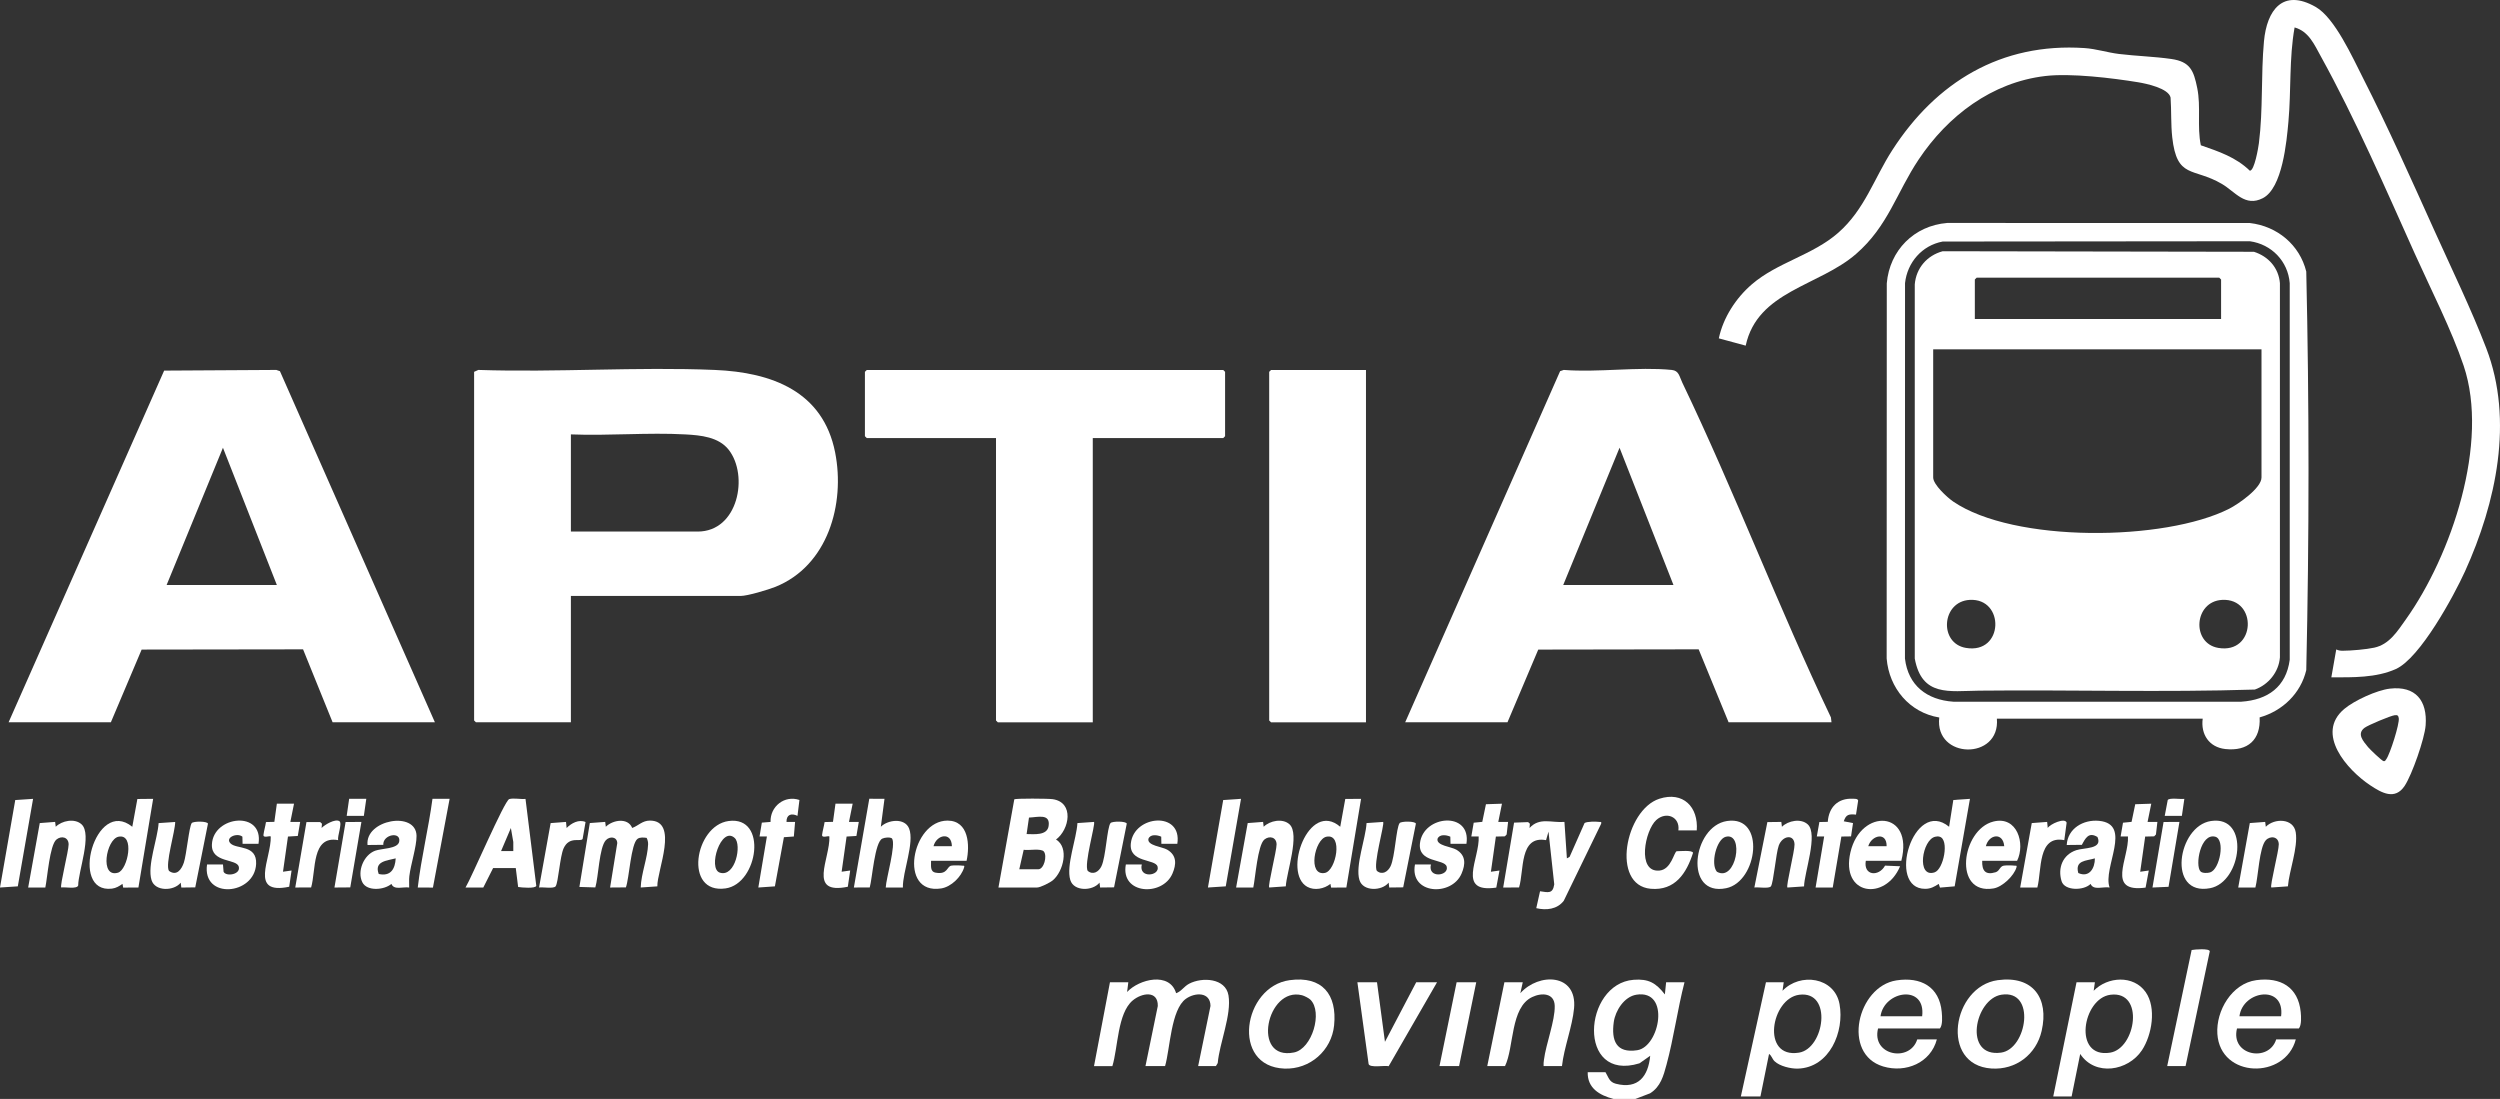 <svg width="182" height="80" viewBox="0 0 182 80" fill="none" xmlns="http://www.w3.org/2000/svg">
<rect x="0" y="0" width="182" height="80" fill="#333333" stroke="none"/>
<path d="M121.293 71.51L121.203 72.394C120.555 71.561 120.022 71.244 118.927 71.329C115.245 71.615 114.777 78.809 119.352 77.411L120.135 76.861C119.995 78.339 119.271 79.318 117.634 78.897C117.145 78.771 117.104 78.422 116.878 78.055H115.585C115.555 79.216 116.449 79.739 117.458 80H119.064L120.125 79.594C120.89 79.118 121.101 78.326 121.322 77.508C121.85 75.559 122.125 73.471 122.631 71.51H121.293ZM119.191 76.456C117.656 76.694 117.296 75.746 117.482 74.407C117.596 73.578 118.241 72.556 119.131 72.414C121.619 72.019 120.837 76.202 119.191 76.456Z" fill="white"/>
<path d="M20.38 27.023L20.117 26.931L11.95 26.98L0.625 52.583H8.071L10.312 47.289L22.063 47.272L24.214 52.583H31.661L20.38 27.023ZM12.129 42.59L16.231 32.596L20.156 42.59H12.129Z" fill="white"/>
<path d="M133.292 52.228C129.474 44.206 126.306 35.858 122.469 27.85C122.252 27.399 122.232 26.984 121.699 26.931C119.229 26.687 116.355 27.128 113.841 26.931L113.576 27.022L102.297 52.583H109.744L111.985 47.29L123.662 47.271L125.842 52.583H133.333L133.292 52.228ZM113.802 42.59L117.903 32.596L121.829 42.59H113.802Z" fill="white"/>
<path d="M60.797 32.934C59.916 28.487 56.191 27.106 52.044 26.932C46.366 26.694 40.52 27.122 34.823 26.931L34.515 27.069V52.451L34.648 52.583H41.561V43.386H53.913C54.418 43.386 55.936 42.929 56.453 42.721C60.271 41.184 61.54 36.687 60.797 32.934ZM50.792 38.698H41.561V31.624C44.304 31.735 47.168 31.474 49.898 31.625C51.011 31.686 52.318 31.809 53.05 32.744C54.517 34.619 53.746 38.698 50.792 38.698Z" fill="white"/>
<path d="M79.554 31.889V52.584H72.642L72.509 52.451V31.889H63.099L62.966 31.756V27.069L63.099 26.936H89.053L89.186 27.069V31.756L89.053 31.889H79.554Z" fill="white"/>
<path d="M169.721 49.312L170.079 47.278C170.24 47.36 170.389 47.375 170.567 47.374C171.176 47.371 172.259 47.277 172.848 47.149C173.943 46.912 174.526 45.965 175.145 45.094C178.471 40.421 181.239 32.228 179.354 26.625C178.477 24.018 176.95 21.03 175.801 18.475C173.682 13.761 171.457 8.624 168.964 4.117C168.486 3.252 168.085 2.289 167.047 1.997C166.644 4.242 166.803 6.574 166.598 8.85C166.468 10.301 166.164 13.696 164.731 14.428C163.441 15.087 162.731 13.965 161.754 13.39C159.669 12.165 158.477 13.055 158.138 9.989C158.036 9.066 158.082 8.033 158.018 7.1C157.865 6.426 156.262 6.089 155.66 5.989C153.765 5.679 150.763 5.315 148.896 5.534C144.999 5.991 141.798 8.441 139.682 11.607C138.065 14.025 137.458 16.459 135.118 18.491C132.41 20.841 127.946 21.183 127.086 25.163L125.13 24.632C125.447 23.125 126.371 21.701 127.535 20.698C129.4 19.093 131.962 18.581 133.826 16.943C135.752 15.252 136.427 12.998 137.756 10.934C140.946 5.979 145.678 3.095 151.749 3.499C152.597 3.555 153.424 3.826 154.259 3.928C155.523 4.083 156.827 4.114 158.081 4.295C159.448 4.494 159.701 5.139 159.959 6.412C160.238 7.786 159.937 9.203 160.22 10.576C161.531 11.033 162.767 11.439 163.789 12.429C164.126 12.435 164.409 10.727 164.447 10.429C164.76 7.974 164.59 5.468 164.816 3.012C165.024 0.746 166.177 -0.868 168.587 0.508C169.977 1.303 171.277 4.207 172.026 5.677C173.86 9.282 175.561 13.1 177.227 16.792C178.476 19.563 179.917 22.529 180.998 25.345C183.019 30.601 181.716 36.606 179.457 41.586C178.64 43.385 176.184 47.911 174.418 48.705C172.981 49.352 171.267 49.313 169.72 49.309L169.721 49.312Z" fill="white"/>
<path d="M99.443 26.936V52.584H92.531L92.397 52.451V27.069L92.531 26.936H99.443Z" fill="white"/>
<path d="M167.896 19.769C167.417 17.826 165.783 16.465 163.789 16.236L141.758 16.231C139.34 16.427 137.561 18.235 137.358 20.624L137.349 47.939C137.525 50.09 139.01 51.877 141.178 52.234C140.824 55.285 145.632 55.363 145.373 52.319H160.357C160.204 53.454 160.82 54.401 162.006 54.53C163.637 54.707 164.589 53.857 164.501 52.227C166.17 51.757 167.494 50.483 167.896 48.784C168.114 39.142 168.114 29.41 167.896 19.769ZM166.692 48.032C166.432 50 165.101 50.953 163.169 51.084H142.204C140.277 50.954 138.913 49.902 138.681 47.944L138.686 20.614C138.848 19.112 139.915 17.867 141.428 17.584L163.789 17.563C165.374 17.78 166.566 19.024 166.692 20.61V48.032Z" fill="white"/>
<path d="M173.983 50.133C173.038 50.241 171.387 50.999 170.66 51.613C168.531 53.411 170.876 56.051 172.547 57.166C173.396 57.733 174.356 58.268 175.058 57.212C175.596 56.401 176.516 53.766 176.587 52.803C176.72 51.024 175.868 49.914 173.983 50.133ZM173.722 55.269C173.669 55.341 173.641 55.438 173.52 55.409C173.388 55.379 172.535 54.559 172.399 54.394C172.046 53.962 171.557 53.43 172.135 52.987C172.387 52.794 174.039 52.1 174.337 52.067C174.529 52.047 174.595 52.078 174.63 52.278C174.7 52.686 173.989 54.908 173.722 55.269Z" fill="white"/>
<path d="M82.141 71.51L82.053 72.217C82.942 71.268 85.159 70.736 85.621 72.306C85.993 72.183 86.192 71.812 86.571 71.614C87.518 71.118 89.219 71.202 89.433 72.459C89.673 73.872 88.778 75.936 88.651 77.39L88.518 77.611H87.225L88.124 73.232C88.111 72.204 87.007 72.235 86.338 72.709C85.239 73.49 85.184 76.358 84.817 77.612H83.39L84.288 73.235C84.31 72.08 83.118 72.277 82.455 72.839C81.349 73.776 81.392 76.276 80.981 77.613H79.644L80.804 71.511H82.141V71.51Z" fill="white"/>
<path d="M156.203 72.223C155.318 70.965 153.431 71.09 152.42 72.129L152.508 71.51H151.171L149.476 79.823H150.814L151.439 76.728C152.522 78.374 154.929 77.977 155.935 76.455C156.665 75.348 157.003 73.357 156.203 72.223ZM153.618 76.633C150.879 77.074 151.605 72.668 153.647 72.417C156.145 72.11 155.49 76.332 153.618 76.633Z" fill="white"/>
<path d="M133.918 73.098C133.556 71.126 131.043 70.784 129.767 72.129L129.855 71.51H128.561L126.734 79.823H128.16L128.786 76.728C128.97 76.838 129.014 77.091 129.187 77.258C129.563 77.619 130.367 77.809 130.881 77.795C133.198 77.73 134.285 75.1 133.918 73.098ZM130.965 76.633C128.175 77.081 128.934 72.67 130.993 72.417C133.435 72.115 132.816 76.337 130.965 76.633Z" fill="white"/>
<path d="M76.879 61.118C77.865 60.382 78.215 58.407 76.632 58.179C76.321 58.134 73.953 58.113 73.84 58.194L72.687 64.611H75.496C75.744 64.611 76.443 64.257 76.654 64.079C77.409 63.44 77.85 61.703 76.879 61.118ZM75.585 63.284H74.203L74.525 61.864C74.867 61.929 75.793 61.739 75.995 61.994C76.247 62.312 76.004 63.284 75.585 63.284ZM76.339 60.138C76.233 60.842 75.27 60.726 74.737 60.72L74.91 59.52C75.544 59.496 76.481 59.196 76.339 60.138Z" fill="white"/>
<path d="M167.358 74.871C167.564 74.622 167.524 74.01 167.492 73.677C167.311 71.856 166.017 71.117 164.259 71.355C162.478 71.597 161.314 73.589 161.424 75.272C161.636 78.508 166.358 78.606 167.135 75.666H165.708C165.176 77.366 162.358 76.85 162.854 74.871H167.358ZM166.065 73.985H163.032C163.267 72.1 166.354 71.643 166.065 73.985Z" fill="white"/>
<path d="M141.226 74.871C141.435 74.618 141.389 74.016 141.359 73.677C141.192 71.828 139.825 71.096 138.055 71.373C135.213 71.817 134.065 76.732 137.096 77.639C138.74 78.13 140.553 77.378 141.004 75.666H139.576C139.045 77.366 136.226 76.85 136.723 74.871H141.226ZM139.933 73.985H136.901C137.169 72.103 140.216 71.642 139.933 73.985Z" fill="white"/>
<path d="M145.441 71.355C142.117 71.806 141.2 77.535 144.974 77.787C146.762 77.907 148.241 76.76 148.632 75.05C149.177 72.667 148.004 71.008 145.441 71.355ZM145.678 76.631C142.899 77.013 143.752 72.719 145.708 72.414C148.245 72.019 147.571 76.371 145.678 76.631Z" fill="white"/>
<path d="M93.892 71.355C90.484 71.816 89.581 77.648 93.51 77.794C95.374 77.862 96.937 76.476 97.123 74.649C97.35 72.398 96.258 71.035 93.892 71.355ZM94.205 76.619C91.076 77.253 92.217 71.797 94.789 72.454C94.951 72.496 95.284 72.663 95.399 72.778C96.31 73.681 95.523 76.352 94.205 76.619Z" fill="white"/>
<path d="M113.891 59.835L114.069 62.489L114.268 62.377L115.356 59.918C115.524 59.797 116.2 59.805 116.435 59.836C116.558 59.853 116.589 59.788 116.565 59.967L113.841 65.579C113.357 66.204 112.572 66.284 111.84 66.115L112.115 64.884C112.702 64.965 113.044 65.093 113.149 64.38L112.731 60.544L112.553 61.163C110.592 60.808 110.965 63.386 110.587 64.608L109.432 64.612L110.224 59.887L111.247 59.849L111.375 59.966L111.35 60.278C112.081 59.478 112.948 59.914 113.892 59.835H113.891Z" fill="white"/>
<path d="M113.713 77.612H112.375C112.361 77.456 112.38 77.305 112.4 77.15C112.545 76.006 113.208 74.309 113.184 73.234C113.163 72.289 112.246 72.251 111.542 72.585C109.941 73.349 110.236 76.227 109.565 77.612H108.272L109.52 71.51H110.857L110.68 72.306C112.025 70.798 114.824 70.861 114.592 73.401C114.47 74.733 113.861 76.255 113.711 77.612H113.713Z" fill="white"/>
<path d="M46.023 60.276C46.491 60.104 46.762 59.739 47.314 59.739C49.446 59.739 47.825 63.383 47.854 64.527L46.644 64.61C46.673 63.609 47.152 62.433 47.182 61.466C47.187 61.302 47.148 61.144 47.077 60.998C46.867 60.968 46.594 60.939 46.415 61.066C45.929 61.41 45.808 63.955 45.565 64.602L44.415 64.611L44.937 61.378C44.923 60.906 44.395 60.86 44.108 61.165C43.62 61.686 43.57 63.852 43.34 64.605L42.18 64.569L42.938 59.918L44.059 59.834L44.103 60.188C44.61 59.686 45.714 59.504 46.023 60.275V60.276Z" fill="white"/>
<path d="M123.523 60.455H122.186C122.318 59.464 121.298 59.042 120.576 59.699C119.75 60.45 119.142 63.523 120.803 63.378C121.671 63.301 121.861 62.04 122.063 61.97C122.274 61.968 123.233 61.875 123.252 62.09C122.777 63.576 121.942 64.859 120.175 64.703C117.259 64.447 118.311 58.958 120.798 58.15C122.533 57.587 123.656 58.752 123.523 60.455Z" fill="white"/>
<path d="M38.257 58.16C37.912 58.198 37.387 58.081 37.074 58.173C36.728 58.274 34.324 63.903 33.89 64.611H35.184L35.898 63.196H37.548L37.72 64.572C37.952 64.615 39.002 64.703 39.041 64.483L38.257 58.16ZM36.478 61.958L37.192 60.279L37.368 61.295V61.959L36.478 61.958Z" fill="white"/>
<path d="M100.246 71.51L100.825 75.845L103.1 71.51H104.616L101.095 77.619C100.804 77.546 99.734 77.759 99.636 77.464L98.818 71.51H100.246Z" fill="white"/>
<path d="M10.001 58.167L9.631 60.189C6.935 57.996 4.998 65.085 8.153 64.692C8.446 64.655 8.685 64.51 8.918 64.346L8.967 64.617L10.077 64.61L11.149 58.155L10.001 58.167ZM8.589 63.531C7.238 63.932 7.726 61.099 8.627 60.913C9.838 60.663 9.304 63.319 8.589 63.531Z" fill="white"/>
<path d="M97.936 58.165L97.569 60.189C95.282 58.215 93.352 63.556 95.169 64.56C95.692 64.849 96.402 64.71 96.855 64.346L96.905 64.617L98.015 64.611L99.086 58.155L97.936 58.165ZM96.452 63.549C95.173 63.795 95.7 61.093 96.565 60.913C97.796 60.655 97.266 63.392 96.452 63.549Z" fill="white"/>
<path d="M142.202 58.239L141.895 60.189C139.296 58.042 137.311 64.721 140.156 64.707C140.547 64.706 140.82 64.556 141.138 64.347L141.231 64.617L142.3 64.526L143.412 58.156L142.202 58.239ZM140.83 63.51C139.496 63.934 139.929 61.112 140.891 60.913C140.996 60.89 141.1 60.876 141.206 60.913C141.924 61.116 141.498 63.298 140.83 63.51Z" fill="white"/>
<path d="M64.482 64.611C64.504 63.963 65.247 61.469 64.937 61.037C64.773 60.926 64.415 60.968 64.234 61.05C63.676 61.303 63.501 63.972 63.317 64.606L62.162 64.611L63.284 58.149L64.391 58.154L64.125 60.188C64.641 59.671 65.869 59.523 66.182 60.314C66.59 61.348 65.704 63.468 65.73 64.61H64.482V64.611Z" fill="white"/>
<path d="M152.812 59.757C151.671 59.646 150.525 60.311 150.457 61.516L151.56 61.504C151.822 61.014 152.056 60.544 152.695 60.933C153.098 61.832 151.729 61.701 151.151 61.894C150.168 62.222 149.788 63.18 150.082 64.147C150.301 64.871 151.717 64.841 152.196 64.348C152.399 64.846 153.114 64.526 153.579 64.61C153.053 63.175 155.279 59.997 152.812 59.757ZM151.299 63.556C151.047 62.62 151.862 62.682 152.507 62.489C152.515 63.197 152.102 63.919 151.299 63.556Z" fill="white"/>
<path d="M30.324 60.851C30.297 58.999 26.567 59.673 26.756 61.516L27.904 61.504C27.86 60.744 29.212 60.505 29.061 61.274C28.957 61.806 27.778 61.759 27.309 61.933C26.473 62.241 25.983 63.446 26.38 64.232C26.72 64.906 27.979 64.796 28.495 64.347C28.68 64.827 29.354 64.538 29.788 64.612C29.797 64.336 29.767 64.058 29.8 63.782C29.901 62.931 30.334 61.62 30.324 60.851ZM27.572 63.626C27.227 62.698 28.148 62.661 28.807 62.489C28.766 63.258 28.442 63.82 27.572 63.626Z" fill="white"/>
<path d="M138.417 62.666C139.347 58.985 135.465 58.809 134.712 62.044C133.981 65.192 137.255 65.621 138.327 63.064L137.231 63.017C136.775 63.847 135.641 63.755 135.831 62.666H138.417ZM137.346 61.605H136.009C136.245 60.802 137.363 60.524 137.346 61.605Z" fill="white"/>
<path d="M68.986 59.74C66.352 59.73 65.36 65.174 68.519 64.678C69.245 64.564 69.982 63.837 70.188 63.15C70.237 62.984 70.16 63.033 70.057 63.02C69.883 62.996 69.413 62.988 69.253 63.019C68.921 63.081 68.996 63.692 68.112 63.529C67.687 63.451 67.792 63 67.781 62.666H70.367C70.614 61.54 70.531 59.748 68.986 59.74ZM67.959 61.605C68.179 60.755 69.278 60.53 69.298 61.605H67.959Z" fill="white"/>
<path d="M146.845 62.666C147.459 61.416 146.853 59.375 145.122 59.808C142.787 60.392 142.154 65.181 145.13 64.678C145.774 64.57 146.62 63.76 146.798 63.149C146.846 62.983 146.773 63.033 146.668 63.02C146.492 62.996 146.03 62.989 145.866 63.021C145.585 63.074 145.571 63.411 145.282 63.499C144.53 63.729 144.28 63.38 144.304 62.666H146.845ZM145.909 61.605H144.57C144.79 60.733 145.822 60.567 145.909 61.605Z" fill="white"/>
<path d="M2.051 64.611L2.895 59.92L4.014 59.834L4.058 60.188C4.504 59.743 5.435 59.555 5.934 60.008C6.731 60.73 5.69 63.465 5.693 64.462C5.598 64.747 4.726 64.557 4.459 64.61C4.345 64.498 5.002 61.924 4.996 61.469C4.989 60.936 4.466 60.821 4.106 61.12C3.616 61.529 3.45 63.916 3.3 64.61H2.052L2.051 64.611Z" fill="white"/>
<path d="M89.989 64.611L90.833 59.92L91.953 59.834L91.996 60.188C92.443 59.743 93.373 59.555 93.873 60.008C94.654 60.717 93.654 63.538 93.606 64.526L92.399 64.61C92.284 64.498 92.941 61.931 92.935 61.469C92.928 60.936 92.406 60.821 92.045 61.12C91.555 61.529 91.39 63.916 91.24 64.61H89.992L89.989 64.611Z" fill="white"/>
<path d="M130.124 64.611C130.009 64.499 130.658 61.941 130.642 61.47C130.617 60.7 129.759 60.829 129.494 61.555C129.288 62.118 129.112 64.275 128.922 64.525C128.778 64.714 127.984 64.566 127.717 64.611L128.665 59.848L129.68 59.836L129.724 60.19C130.176 59.742 131.104 59.561 131.6 60.011C132.382 60.718 131.349 63.536 131.335 64.53L130.125 64.612L130.124 64.611Z" fill="white"/>
<path d="M162.943 64.611L163.786 59.919L164.906 59.835L164.95 60.189C165.573 59.553 166.967 59.556 167.13 60.593C167.306 61.713 166.655 63.37 166.56 64.526L165.352 64.61C165.235 64.501 165.9 61.946 165.895 61.47C165.89 60.887 165.275 60.824 164.955 61.166C164.473 61.68 164.397 63.864 164.192 64.611H162.943Z" fill="white"/>
<path d="M100.692 59.836C100.822 59.964 99.938 62.954 100.239 63.402C100.626 63.724 101.037 63.465 101.231 63.067C101.559 62.393 101.634 60.262 101.894 59.921C102.003 59.777 103.041 59.769 103.076 59.964L102.152 64.599L101.137 64.611L101.093 64.257C100.604 64.872 99.228 64.915 98.967 64.066C98.647 63.025 99.426 61.043 99.485 59.92L100.692 59.836Z" fill="white"/>
<path d="M79.644 59.836C79.773 59.964 78.889 62.954 79.19 63.402C79.577 63.724 79.989 63.465 80.183 63.067C80.511 62.393 80.586 60.262 80.845 59.921C80.955 59.777 81.992 59.769 82.028 59.964L81.103 64.599L80.089 64.611L80.044 64.257C79.556 64.872 78.179 64.915 77.918 64.066C77.599 63.025 78.378 61.043 78.436 59.92L79.644 59.836Z" fill="white"/>
<path d="M12.754 59.836C12.759 60.518 12.003 62.937 12.302 63.402C12.86 63.8 13.211 63.304 13.383 62.803C13.576 62.243 13.765 60.174 13.957 59.922C14.066 59.778 15.104 59.77 15.139 59.965L14.214 64.601L13.2 64.614L13.156 64.259C12.667 64.874 11.29 64.917 11.03 64.068C10.705 63.012 11.48 61.053 11.547 59.922L12.755 59.839L12.754 59.836Z" fill="white"/>
<path d="M53.044 59.77C50.559 60.105 49.758 65.109 52.82 64.676C55.2 64.34 55.91 59.384 53.044 59.77ZM52.414 63.532C51.49 63.252 52.499 60.088 53.489 61.008C54.015 61.498 53.534 63.872 52.414 63.532Z" fill="white"/>
<path d="M160.958 59.769C158.517 60.136 157.742 65.26 160.896 64.66C163.209 64.219 163.826 59.337 160.958 59.769ZM160.897 63.511C160.714 63.568 160.334 63.58 160.199 63.441C159.776 63.009 160.199 60.628 161.273 60.913C162.01 61.12 161.608 63.288 160.897 63.511Z" fill="white"/>
<path d="M125.729 59.769C123.204 60.148 122.555 65.304 125.668 64.661C127.964 64.186 128.571 59.342 125.729 59.769ZM124.992 63.464C124.512 62.91 124.954 61.083 125.643 60.915C127.009 60.583 126.387 64.248 124.992 63.464Z" fill="white"/>
<path d="M106.756 61.429H105.596L105.584 60.91C105.289 60.776 104.784 60.71 104.65 61.071C104.561 61.566 105.65 61.639 106.017 61.854C106.725 62.267 106.694 62.917 106.402 63.598C105.675 65.293 102.597 65.111 103.01 62.932H104.17C103.918 63.977 105.514 63.775 105.318 63.084C105.156 62.511 103.218 62.832 103.373 61.394C103.596 59.327 107.131 59.028 106.756 61.43V61.429Z" fill="white"/>
<path d="M85.709 61.429H84.549L84.537 60.91C84.242 60.776 83.736 60.71 83.603 61.071C83.514 61.566 84.602 61.639 84.97 61.854C85.678 62.267 85.647 62.917 85.354 63.598C84.627 65.293 81.549 65.111 81.962 62.932H83.122C82.87 63.977 84.467 63.775 84.27 63.084C84.109 62.511 82.171 62.832 82.325 61.394C82.549 59.327 86.084 59.028 85.709 61.43V61.429Z" fill="white"/>
<path d="M18.819 61.429H17.659L17.647 60.91C17.263 60.593 16.347 60.979 16.789 61.407C17.232 61.836 18.708 61.486 18.646 62.89C18.545 65.18 14.699 65.502 15.073 62.932H16.233L16.277 63.465C16.457 63.84 17.546 63.668 17.381 63.085C17.215 62.502 15.372 62.832 15.427 61.479C15.513 59.373 19.209 58.972 18.819 61.431V61.429Z" fill="white"/>
<path d="M159.109 77.612H157.772L159.551 69.162C159.776 69.115 160.833 69.031 160.872 69.251L159.109 77.612Z" fill="white"/>
<path d="M132.175 64.611L132.799 60.896H132.264L132.451 59.844L133.062 59.831C133.135 58.771 133.799 58.088 134.898 58.149C135.01 58.155 135.245 58.13 135.273 58.283L135.117 59.304C134.605 59.258 134.388 59.282 134.227 59.791L134.9 59.92L134.756 60.89L134.052 60.9L133.424 64.61H132.176L132.175 64.611Z" fill="white"/>
<path d="M58.06 59.395C57.603 59.173 57.243 59.311 57.258 59.836H57.882L57.792 60.897L57.069 60.949L56.413 64.527L55.206 64.611L55.83 60.897H55.295L55.462 59.887L56.097 59.836C56.055 58.715 57.114 57.865 58.199 58.239L58.057 59.396L58.06 59.395Z" fill="white"/>
<path d="M21.405 58.509L21.138 59.835H21.852L21.679 60.858L20.964 60.901L20.602 63.461L21.226 63.373L21.053 64.555C18.092 65.171 19.762 62.496 19.711 60.896C19.635 60.819 19.146 61.046 19.181 60.771C19.219 60.469 19.32 60.149 19.363 59.846L19.973 59.831L20.155 58.509H21.405Z" fill="white"/>
<path d="M62.074 58.509L61.806 59.835H62.52L62.347 60.858L61.632 60.901L61.271 63.461L61.894 63.373L61.722 64.555C58.75 65.168 60.451 62.498 60.38 60.896C60.303 60.819 59.815 61.046 59.849 60.771C59.887 60.469 59.988 60.149 60.031 59.846L60.641 59.831L60.823 58.509H62.074Z" fill="white"/>
<path d="M156.612 58.509L156.344 59.835H157.058L156.953 60.75L156.822 60.886L156.169 60.902L155.807 63.463L156.431 63.374L156.199 64.617C153.296 65.011 155.003 62.479 154.916 60.897H154.381L154.554 59.893L155.179 59.831L155.446 58.548L156.61 58.509H156.612Z" fill="white"/>
<path d="M109.343 58.509L109.075 59.835H109.789L109.684 60.75L109.553 60.886L108.9 60.902L108.538 63.463L109.162 63.374L108.93 64.617C106.008 65.036 107.74 62.498 107.647 60.897H107.112L107.286 59.893L107.91 59.831L108.177 58.548L109.341 58.509H109.343Z" fill="white"/>
<path d="M90.346 58.155L89.235 64.526L87.937 64.611L89.05 58.24L90.346 58.155Z" fill="white"/>
<path d="M2.408 58.156L1.297 64.526L0 64.611L1.111 58.24L2.408 58.156Z" fill="white"/>
<path d="M107.47 71.51L106.221 77.612H104.794L106.042 71.51H107.47Z" fill="white"/>
<path d="M32.732 58.155L31.518 64.616L30.413 64.611C30.665 62.447 31.197 60.317 31.484 58.155H32.732Z" fill="white"/>
<path d="M147.069 64.611L147.912 59.92L149.032 59.835L149.076 60.278C149.225 60.004 150.336 59.494 150.451 59.892L150.281 61.163C148.324 60.784 148.648 63.374 148.319 64.611H147.069Z" fill="white"/>
<path d="M24.615 61.162C22.668 60.804 23.013 63.387 22.65 64.606L21.495 64.611L22.31 59.847H23.31L23.438 59.965L23.413 60.276C23.643 60.036 24.413 59.582 24.712 59.785C24.932 59.935 24.548 60.874 24.617 61.161L24.615 61.162Z" fill="white"/>
<path d="M42.628 59.842L42.414 61.079C42.257 61.308 41.451 60.854 41.036 61.747C40.759 62.342 40.648 64.264 40.448 64.525C40.304 64.714 39.511 64.566 39.243 64.611L40.087 59.921L41.206 59.836L41.25 60.279C41.586 59.932 42.139 59.626 42.63 59.843L42.628 59.842Z" fill="white"/>
<path d="M158.663 59.835L157.87 64.56L156.701 64.611L157.507 59.841L158.663 59.835Z" fill="white"/>
<path d="M26.311 59.836L25.499 64.603L24.348 64.612L25.16 59.844L26.311 59.836Z" fill="white"/>
<path d="M26.666 58.155L26.489 59.393H25.24L25.418 58.155H26.666Z" fill="white"/>
<path d="M157.593 59.393L157.812 58.24C157.942 58.057 158.767 58.199 159.02 58.156L158.841 59.393H157.593Z" fill="white"/>
<path d="M164.087 18.33L141.426 18.29C140.283 18.602 139.497 19.518 139.395 20.698V47.944C139.911 50.738 141.911 50.304 144.077 50.28C150.764 50.208 157.481 50.412 164.152 50.2C165.147 49.848 165.9 48.913 165.978 47.855V20.61C165.882 19.498 165.142 18.668 164.087 18.33ZM143.768 20.348L143.902 20.215H161.561L161.695 20.348V23.222H143.768V20.348ZM143.12 47.168C141.133 46.832 141.347 43.784 143.395 43.672C145.967 43.53 145.885 47.636 143.12 47.168ZM161.493 47.168C159.52 46.834 159.716 43.785 161.767 43.672C164.366 43.528 164.246 47.633 161.493 47.168ZM164.637 34.763C164.637 35.538 162.935 36.707 162.29 37.034C157.591 39.417 146.601 39.532 142.186 36.508C141.764 36.218 140.736 35.282 140.736 34.763V25.433H164.637V34.763Z" fill="white"/>
</svg>
